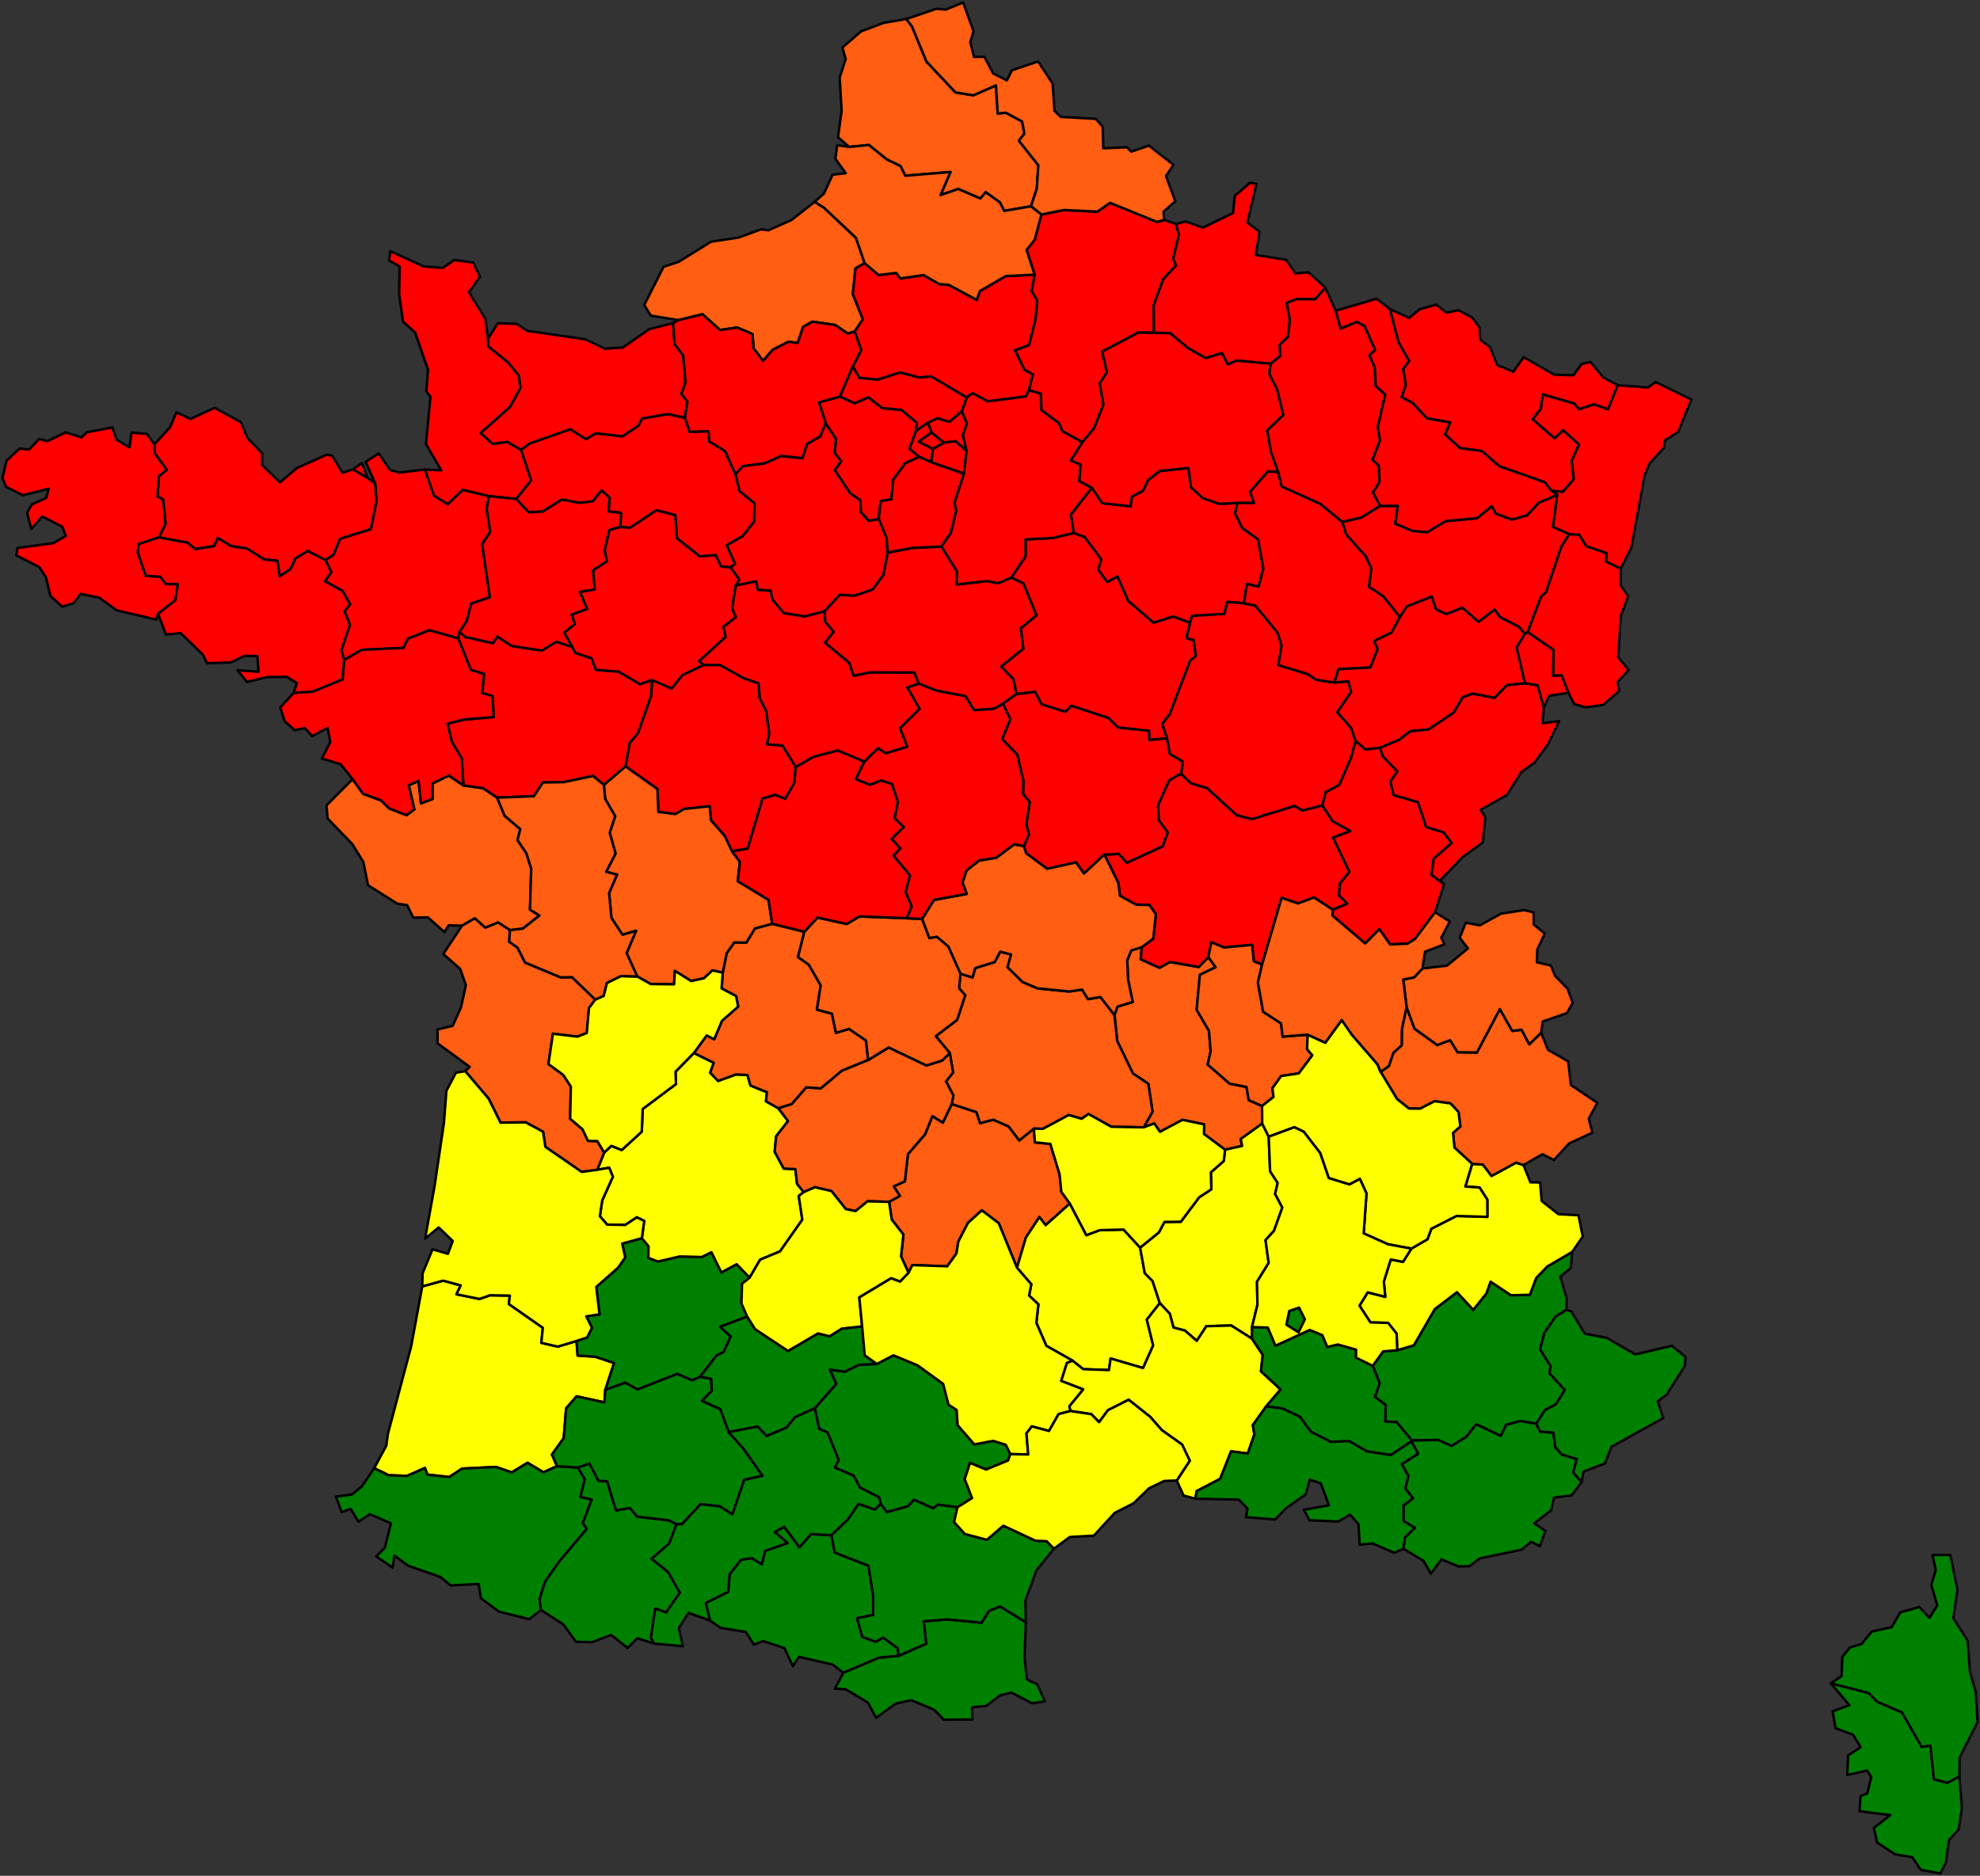 <?xml version="1.0" encoding="UTF-8"?><svg baseProfile="tiny" height="758" stroke-linecap="round" stroke-linejoin="round" version="1.2" viewBox="0 0 800 758" width="800" xmlns="http://www.w3.org/2000/svg"><rect x="0" y="0" width="800" height="758" fill="#333333" stroke="none"/><g id="carte_vigilance">
		<path d="M 534.247 325.483 535.642 320.037 541.074 317.185 545.857 306.185 547.689 299.368 551.672 302.824 557.513 302.149 558.792 305.681 564.587 311.662 561.776 315.876 563.079 321.29 572.91 324.145 576.234 334.171 583.321 336.378 586.537 340.693 579.294 346.975 578.383 353.498 583.424 357.269 579.811 368.626 571.724 379.443 568.7 381.332 561.687 381.637 557.332 375.473 551.587 381.253 538.38 369.995 538.482 367.611 544.277 365.124 540.923 361.769 541.4 356.946 545.178 352.326 538.558 338.466 545.518 335.814 538.393 331.871 534.247 325.483 Z" data-anchor-x="560.3924" data-anchor-y="340.50260000000003" data-fill-id="39" data-name="Jura" id="39" fill="#ff0000" stroke="black" stroke-width="1"/>
		<path d="M 329.139 81.572 332.88 83.878 345.839 96.094 349.36 106.36 345.629 108.46 344.592 118.877 348.638 128.996 345.321 134.008 342.484 134.784 337.435 131.327 328.279 129.995 324.485 132.097 322.33 138.576 318.564 138.11 312.2 141.357 308.302 145.838 304.465 140.718 304.039 135.03 297.838 132.331 290.954 133.374 283.811 126.985 274.179 129.363 262.963 127.545 260.3 123.225 268.097 107.806 274.158 105.818 287.281 97.686 298.515 95.967 307.469 92.676 310.477 93.052 319.857 88.848 329.139 81.572 Z" data-anchor-x="304.83025" data-anchor-y="113.7048" data-fill-id="76" data-name="Seine-Maritime" id="76" fill="#ff5e13" stroke="black" stroke-width="1"/>
		<path d="M 408.57 233.399 414.34 224.891 414.371 217.973 425.384 217.386 433.841 215.361 438.23 216.971 444.998 226.047 443.735 230.217 447.383 235.167 451.529 232.926 455.821 242.79 466.086 251.612 474.018 249.075 480.825 251.675 479.418 257.839 482.344 258.674 483.165 265.066 480.896 266.945 472.665 288.545 469.608 292.531 471.527 298.327 464.397 299.041 464.21 295.315 451.791 294.02 447.774 290.121 432.885 285.231 430.491 287.66 420.801 284.606 418.233 279.588 410.674 280.494 409.462 274.457 404.485 269.333 413.432 262.128 412.428 253.851 418.771 248.652 413.489 235.79 408.57 233.399 Z" data-anchor-x="443.82535" data-anchor-y="257.201" data-fill-id="89" data-name="Yonne" id="89" fill="#ff0000" stroke="black" stroke-width="1"/>
		<path d="M 461.359 382.732 460.897 387.607 468.5 391.087 472.669 388.721 484.341 390.754 488.238 386.775 491.15 390.854 484.792 393.908 483.493 408.021 488.485 416.594 489.158 424.828 487.946 430.155 496.82 437.895 503.617 439.217 504.546 444.565 509.922 446.928 509.989 454.02 501.318 460.277 501.849 463.064 494.97 464.596 486.448 458.231 486.518 454.334 477.744 452.53 468.678 457.357 466.38 453.989 462.072 455.548 465.669 449.263 463.967 437.965 457.709 433.757 451.374 420.586 450.307 410.2 451.508 406.754 457.656 404.901 455.774 395.764 455.441 387.986 457.085 384.056 461.359 382.732 Z" data-anchor-x="480.14795000000004" data-anchor-y="423.66409999999996" data-fill-id="42" data-name="Loire" id="42" fill="#ff5e13" stroke="black" stroke-width="1"/>
		<path d="M 633.943 215.851 638.013 216.028 641.011 220.735 649.122 223.486 648.966 226.938 654.841 229.776 654.772 236.522 657.841 240.946 654.863 248.963 653.803 265.656 658.031 270.723 653.63 275.586 654.145 279.317 647.701 284.854 640.718 285.83 636.069 284.542 633.693 279.967 630.957 272.968 627.496 273.085 627.694 262.681 617.202 255.404 622.629 241.064 624.622 239.296 630.764 220.994 633.943 215.851 Z" data-anchor-x="637.61635" data-anchor-y="250.84064999999998" data-fill-id="68" data-name="Haut-Rhin" id="68" fill="#ff0000" stroke="black" stroke-width="1"/>
		<path d="M 297.13 191.622 300.254 188.289 308.815 187.252 315.606 184.239 324.215 185.123 326.071 179.393 331.382 176.35 333.603 170.976 337.817 177.456 337.255 182.959 339.888 186.4 337.319 190.006 343.615 199.401 347.581 202.035 347.896 206.999 351.041 210.448 355.063 209.675 358.217 217.425 358.675 223.281 356.985 232.246 352.674 238.197 345.238 240.764 339.341 240.362 333.156 247.029 325.102 249.127 316.675 247.761 312.111 242.338 311.307 238.652 306.187 238.386 305.504 234.917 297.278 236.631 298.633 234.166 295.187 229.289 296.946 227.799 293.579 220.296 300.07 216.588 304.664 210.73 304.846 203.438 298.769 198.479 297.13 191.622 Z" data-anchor-x="326.12705" data-anchor-y="210.0513" data-fill-id="28" data-name="Eure-et-Loir" id="28" fill="#ff0000" stroke="black" stroke-width="1"/>
		<path d="M 433.841 215.361 432.675 207.912 441.149 197.069 445.341 203.331 456.805 204.605 457.304 200.732 461.873 198.221 463.802 194.056 468.564 190.337 480.15 189.112 481.226 196.885 485.968 201.28 492.599 203.585 499.91 203.245 499.041 207.469 501.904 213.319 508.327 217.994 510.434 229.742 508.554 237.066 503.823 235.959 502.591 243.774 495.875 243.235 494.689 248.112 481.642 248.863 480.825 251.675 474.018 249.075 466.086 251.612 455.821 242.79 451.529 232.926 447.383 235.167 443.735 230.217 444.998 226.047 438.23 216.971 433.841 215.361 Z" data-anchor-x="471.5546" data-anchor-y="220.39335" data-fill-id="10" data-name="Aube" id="10" fill="#ff0000" stroke="black" stroke-width="1"/>
		<path d="M 513.315 146.98 517.209 143.891 517.032 139.265 520.326 136.146 521.135 129.202 519.807 122.365 523.895 120.823 531.357 120.888 535.441 116.204 539.668 125.567 541.698 132.75 548.279 130.022 551.352 131.722 555.597 141.386 553.346 143.616 555.5 148.529 555.824 155.946 559.686 159.428 556.666 172.706 557.622 177.79 554.601 185.773 557.093 188.184 557.374 194.73 554.768 199.092 557.678 204.426 549.958 209.202 542.317 210.944 533.44 203.652 517.817 196.616 516.373 190.764 513.453 182.483 511.971 173.877 518.461 167.701 515.992 157.379 512.838 151.11 513.315 146.98 Z" data-anchor-x="535.8285" data-anchor-y="163.574" data-fill-id="55" data-name="Meuse" id="55" fill="#ff0000" stroke="black" stroke-width="1"/>
		<path d="M 210.498 181.787 214.005 179.173 230.421 173.423 236.705 177.456 240.778 175.066 251.514 176.323 257.976 171.963 259.381 169.11 269.717 167.311 276.739 168.759 278.65 174.482 286.214 174.25 286.635 178.409 292.962 182.287 297.13 191.622 298.769 198.479 304.846 203.438 304.664 210.73 300.07 216.588 293.579 220.296 296.946 227.799 295.187 229.289 291.258 228.897 289.22 224.33 282.75 224.861 273.542 217.582 272.837 208.172 265.23 206.199 254.621 213.244 250.571 212.937 250.912 207.255 245.842 206.683 246.309 201.211 243.065 198.183 239.551 202.549 234.197 203.221 227.01 201.881 219.33 206.701 213.607 207.051 208.525 201.616 214.564 194.099 210.498 181.787 Z" data-anchor-x="256.68565" data-anchor-y="198.2999" data-fill-id="61" data-name="Orne" id="61" fill="#ff0000" stroke="black" stroke-width="1"/>
		<path d="M 654.841 229.776 648.966 226.938 649.122 223.486 641.011 220.735 638.013 216.028 633.943 215.851 627.446 212.954 629.131 199.954 626.745 198.254 631.41 198.733 635.796 193.64 635.003 186.225 637.928 179.669 631.551 173.881 628.125 177.16 619.232 169.398 622.536 165.151 623.324 159.347 636.089 163.044 637.977 165.333 643.981 163.362 649.711 165.352 653.568 155.656 665.769 156.579 668.966 154.411 683.37 161.448 678.072 174.539 672.691 177.928 672.314 180.918 666.433 187.382 664.44 192.254 659.143 221.312 654.841 229.776 Z" data-anchor-x="651.30105" data-anchor-y="192.09305" data-fill-id="67" data-name="Bas-Rhin" id="67" fill="#ff0000" stroke="black" stroke-width="1"/>
		<path d="M 170.605 519.827 179.034 517.497 186.139 519.424 184.439 523.003 193.745 524.898 197.984 523.403 205.997 523.548 205.608 526.96 219.333 536.558 218.71 542.634 225.371 544.153 232.946 541.88 233.386 547.769 240.533 548.249 248.103 550.768 244.57 561.644 244.22 566.707 232.962 564.26 228.733 569.103 227.769 581.146 223.016 587.776 225.057 592.474 219.553 594.958 213.149 591.106 206.768 594.988 200.352 592.788 186.668 593.466 181.542 596.865 172.669 595.884 171.666 593.199 164.496 596.399 156.996 596.142 151.195 593.286 156.078 584.197 156.73 579.402 166.138 544.021 170.605 519.827 Z" data-anchor-x="199.64884999999998" data-anchor-y="557.1807" data-fill-id="40" data-name="Landes" id="40" fill="#ffff00" stroke="black" stroke-width="1"/>
		<path d="M 302.896 516.294 299.819 518.751 299.556 526.689 301.891 532.025 290.952 536.148 295.237 540.066 292.444 546.235 289.443 547.853 282.862 556.374 279.616 557.785 273.627 555.197 257.575 561.469 252.592 558.751 244.57 561.644 248.103 550.768 240.533 548.249 233.386 547.769 232.946 541.88 237.206 540.46 239.191 536.546 236.863 531.936 242.233 531.114 240.916 520.051 249.755 512.254 252.599 508.121 251.406 502.527 259.335 500.344 262.027 503.619 261.962 508.28 265.821 509.778 274.605 507.722 283.529 507.952 287.44 506.022 291.469 514.186 297.627 510.855 302.896 516.294 Z" data-anchor-x="267.92075" data-anchor-y="530.99385" data-fill-id="47" data-name="Lot-et-Garonne" id="47" fill="#008000" stroke="black" stroke-width="1"/>
		<path d="M 271.992 130.521 272.533 139.066 276.048 143.681 276.971 154.621 275.322 159.088 277.737 162.292 276.739 168.759 269.717 167.311 259.381 169.11 257.976 171.963 251.514 176.323 240.778 175.066 236.705 177.456 230.421 173.423 214.005 179.173 210.498 181.787 204.875 178.585 199.101 179.435 194.12 175.004 206.029 164.434 210.248 156.73 209.599 151.834 205.334 146.54 197.227 139.98 197.142 136.903 201.1 130.614 208.692 130.851 213.062 133.696 236.446 137.098 244.338 140.91 251.668 140.417 262.267 133.033 271.992 130.521 Z" data-anchor-x="235.9282" data-anchor-y="156.15385" data-fill-id="14" data-name="Calvados" id="14" fill="#ff0000" stroke="black" stroke-width="1"/>
		<path d="M 388.622 166.169 390.686 171.155 389.055 175.728 390.539 182.279 386.042 178.289 381.37 178.89 376.355 174.786 374.878 170.765 378.8 168.968 383.544 170.455 388.622 166.169 Z" data-anchor-x="382.78215" data-anchor-y="174.22424999999998" data-fill-id="93" data-name="Seine-Saint-Denis" id="93" fill="#ff0000" stroke="black" stroke-width="1"/>
		<path d="M 366.221 7.663 368.497 10.73 374.3 24.828 386.015 37.32 393.249 38.512 402.402 34.503 403.115 45.876 406.395 45.535 412.984 49.103 413.897 54.022 411.677 56.85 419.529 66.779 418.894 76.277 416.551 83.367 405.759 85.219 403.93 81.739 398.238 77.659 396.126 80.221 387.176 76.368 380.018 78.829 384.014 69.521 365.75 71.008 363.859 67.129 358.251 64.407 351.056 58.586 343.093 59.372 338.588 55.425 340.056 44.656 339.254 31.393 341.689 23.82 340.347 19.201 347.906 12.67 357.052 9.231 366.221 7.663 Z" data-anchor-x="379.05854999999997" data-anchor-y="46.441199999999995" data-fill-id="62" data-name="Pas-de-Calais" id="62" fill="#ff5e13" stroke="black" stroke-width="1"/>
		<path d="M 384.527 446.131 394.546 449.408 395.991 453.862 401.293 452.454 407.503 455.163 411.819 460.827 417.727 456.055 418.16 461.602 424.384 462.258 428.12 474.543 428.815 481.618 432.261 486.343 422.476 495.088 419.957 491.809 414.515 500.055 410.896 512.285 403.52 494.278 396.681 489.091 391.113 494.139 387.223 501.676 386.429 506.536 382.733 511.707 368.613 511.218 367.084 514.352 364.058 507.654 364.996 498.88 360.304 492.835 359.219 485.664 363.571 483.258 361.109 479.391 365.592 477.382 366.835 466.394 373.743 458.385 376.747 451.002 380.951 453.647 384.527 446.131 Z" data-anchor-x="395.74014999999997" data-anchor-y="480.24125" data-fill-id="15" data-name="Cantal" id="15" fill="#ff5e13" stroke="black" stroke-width="1"/>
		<path d="M 408.57 233.399 413.489 235.79 418.771 248.652 412.428 253.851 413.432 262.128 404.485 269.333 409.462 274.457 410.674 280.494 405.193 284.384 401.582 286.438 393.525 286.977 390.098 281.338 378.298 279.076 371.125 276.246 369.426 271.805 351.436 271.761 344.896 273.118 343.082 267.834 333.293 259.726 336.762 255.299 333.37 251.236 333.156 247.029 339.341 240.362 345.238 240.764 352.674 238.197 356.985 232.246 358.675 223.281 368.581 221.415 380.353 220.815 386.641 230.833 386.534 236.168 398.964 234.773 403.244 235.722 408.57 233.399 Z" data-anchor-x="375.96349999999995" data-anchor-y="253.89614999999998" data-fill-id="45" data-name="Loiret" id="45" fill="#ff0000" stroke="black" stroke-width="1"/>
		<path d="M 388.044 393.47 392.929 394.987 394.03 391.196 401.901 388.751 404.131 384.571 408.519 385.692 407.106 390.844 413.185 396.815 419.18 399.38 431.954 400.651 437.232 399.894 439.573 403.734 444.643 402.906 450.307 410.2 451.374 420.586 457.709 433.757 463.967 437.965 465.669 449.263 462.072 455.548 449.017 455.317 439.773 450.156 437.046 452.094 431.796 450.586 421.376 456.16 417.727 456.055 411.819 460.827 407.503 455.163 401.293 452.454 395.991 453.862 394.546 449.408 384.527 446.131 385.229 442.687 382.227 436.995 385.081 433.393 383.754 425.56 378.105 418.703 386.701 412.138 389.996 402.174 387.517 399.361 388.044 393.47 Z" data-anchor-x="421.88715" data-anchor-y="422.69910000000004" data-fill-id="63" data-name="Puy-de-Dôme" id="63" fill="#ff5e13" stroke="black" stroke-width="1"/>
		<path d="M 148.495 193.146 142.558 189.674 146.261 187.083 148.495 193.146 Z M 151.565 195.364 147.739 186.623 153.021 183.208 157.515 189.861 161.358 190.957 171.694 189.74 175.368 200.285 180.895 203.727 186.991 197.905 197.51 200.482 196.647 205.813 198.09 214.887 194.815 219.876 197.927 241.368 190.45 243.889 188.55 250.963 185.692 255.368 185.127 257.965 173.478 254.694 164.806 258.105 163.025 261.826 146.123 262.592 139.005 266.753 137.944 262.662 141.345 252.576 139.238 247.027 141.449 244.138 138.271 238.708 131.308 234.9 133.855 231.148 131.462 226.358 134.756 224.098 137.386 217.703 149.857 213.792 152.099 202.316 151.565 195.364 Z" data-anchor-x="164.6989" data-anchor-y="224.98055" data-fill-id="35" data-name="Ille-et-Vilaine" id="35" fill="#ff0000" stroke="black" stroke-width="1"/>
		<path d="M 420.765 86.689 429.863 84.856 443.364 85.531 448.508 81.956 467.434 89.664 470.432 88.887 475.129 90.506 476.353 94.819 474.032 104.557 475.175 107.296 470.008 112.811 466.112 123.392 466.235 134.484 459.861 134.409 445.352 142.085 447.221 150.472 444.327 154.921 445.837 163.504 442.073 173.02 437.329 178.718 429.209 174.248 427.842 171.074 420.732 165.682 420.543 159.106 415.682 157.693 417.274 151.346 413.855 149.402 410.092 141.516 415.768 139.412 418.366 128.925 419.035 121.43 416.761 117.624 418.026 110.993 414.776 100.981 418.096 96.834 420.765 86.689 Z" data-anchor-x="443.22245" data-anchor-y="130.3371" data-fill-id="02" data-name="Aisne" id="02" fill="#ff0000" stroke="black" stroke-width="1"/>
		<path d="M 534.247 325.483 538.393 331.871 545.518 335.814 538.558 338.466 545.178 352.326 541.4 356.946 540.923 361.769 544.277 365.124 538.482 367.611 530.9 362.657 524.484 365.081 517.821 362.824 509.933 389.755 506.585 388.464 505.889 381.802 494.605 382.874 489.421 380.777 488.238 386.775 484.341 390.754 472.669 388.721 468.5 391.087 460.897 387.607 461.359 382.732 465.959 379.287 467.011 369.378 464.372 365.685 459.046 365.58 452.502 361.968 451.844 356.758 446.217 345.342 452.034 345.041 455.253 348.623 469.786 341.96 471.787 336.374 468.188 331.49 467.86 325.401 472.325 315.44 475.835 313.226 477.332 312.812 481.23 316.534 487.673 318.429 499.668 329.378 505.771 330.996 523.074 325.651 526.206 327.479 534.247 325.483 Z" data-anchor-x="495.86745" data-anchor-y="351.9493" data-fill-id="71" data-name="Saône-et-Loire" id="71" fill="#ff0000" stroke="black" stroke-width="1"/>
		<path d="M 405.193 284.384 410.674 280.494 418.233 279.588 420.801 284.606 430.491 287.66 432.885 285.231 447.774 290.121 451.791 294.02 464.21 295.315 464.397 299.041 471.527 298.327 472.703 304.679 477.895 307.706 477.332 312.812 475.835 313.226 472.325 315.44 467.86 325.401 468.188 331.49 471.787 336.374 469.786 341.96 455.253 348.623 452.034 345.041 446.217 345.342 437.974 352.985 434.743 348.504 423.08 351.07 414.595 344.783 413.678 341.887 415.706 337.248 414.665 333.072 416.038 324.114 413.353 320.872 413.462 315.454 411.02 304.962 404.904 298.687 408.209 290.609 405.193 284.384 Z" data-anchor-x="441.39935" data-anchor-y="316.2863" data-fill-id="58" data-name="Nièvre" id="58" fill="#ff0000" stroke="black" stroke-width="1"/>
		<path d="M 335.916 620.369 337.261 627.366 350.878 632.682 352.81 644.944 352.803 652.564 346.313 653.933 348.422 661.471 353.882 663.443 356.782 661.711 362.729 666.069 363.086 669.114 355.046 669.921 340.724 675.987 336.525 672.67 322.81 669.505 320.346 673.313 316.935 665.966 308.332 663.139 304.603 664.552 301.348 659.474 291.154 657.812 286.835 654.834 285.155 647.751 294.203 643.224 294.791 636.148 299.417 630.291 303.692 629.617 307.815 632.078 309.133 626.721 318.156 623.515 313.033 619.061 316.878 616.95 323.028 625.264 327.678 619.916 335.916 620.369 Z" data-anchor-x="324.1205" data-anchor-y="646.4684" data-fill-id="09" data-name="Ariège" id="09" fill="#008000" stroke="black" stroke-width="1"/>
		<path d="M 187.23 317.395 195.25 318.505 200.887 322.326 203.844 329.601 210.216 335.038 209.087 339.46 212.662 344.768 214.625 351.002 214.138 367.571 217.957 369.955 211.242 375.262 206.043 375.867 201.246 372.776 196.069 374.888 191.821 371.106 186.66 374.065 181.265 373.914 179.599 376.663 172.892 370.702 166.956 370.804 164.511 365.746 160.559 365.194 148.691 357.704 146.814 348.34 142.364 341.116 132.345 330.707 131.936 325.436 142.476 314.855 146.696 320.756 153.939 323.421 157.336 326.736 164.291 329.402 167.41 327.07 165.135 317.339 169.11 315.568 170.103 324.632 174.724 322.857 174.773 316.597 181.339 313.372 187.23 317.395 Z" data-anchor-x="174.94639999999998" data-anchor-y="345.01734999999996" data-fill-id="85" data-name="Vendée" id="85" fill="#ff5e13" stroke="black" stroke-width="1"/>
		<path d="M 370.121 174.075 367.489 181.33 371.376 184.607 365.738 187.228 360.862 193.923 360.172 201.81 355.811 202.47 355.063 209.675 351.041 210.448 347.896 206.999 347.581 202.035 343.615 199.401 337.319 190.006 339.888 186.4 337.255 182.959 337.817 177.456 333.603 170.976 330.888 162.566 339.404 160.234 345.314 162.952 350.857 160.534 356.502 164.93 364.166 165.608 370.43 170.81 370.121 174.075 Z" data-anchor-x="351.13175" data-anchor-y="185.34105" data-fill-id="78" data-name="Yvelines" id="78" fill="#ff0000" stroke="black" stroke-width="1"/>
		<path d="M 225.057 592.474 233.429 593.019 236.273 597.645 234.55 604.908 239.095 605.937 235.492 615.458 237.108 617.811 226.055 630.867 220.177 639.282 218.018 646.205 218.536 650.593 213.854 654.297 201.612 651.267 194.287 645.801 193.404 640.096 182.09 640.654 177.939 637.242 164.869 632.673 159.353 628.571 158.63 633.472 152.024 628.931 155.505 625.435 157.954 615.573 149.434 611.863 144.852 614.921 141.695 609.734 138.035 611.032 135.726 604.758 142.147 603.93 146.21 600.656 151.195 593.286 156.996 596.142 164.496 596.399 171.666 593.199 172.669 595.884 181.542 596.865 186.668 593.466 200.352 592.788 206.768 594.988 213.149 591.106 219.553 594.958 225.057 592.474 Z" data-anchor-x="187.41039999999998" data-anchor-y="622.7012" data-fill-id="64" data-name="Pyrénées-Atlantiques" id="64" fill="#008000" stroke="black" stroke-width="1"/>
		<path d="M 241.327 472.706 244.103 465.75 246.981 463.042 251.205 464.707 259.292 457.309 259.666 448.134 273.137 438.038 272.927 433.065 280.35 425.506 288.401 429.455 286.959 433.476 290.135 436.797 297.378 434.161 302.006 434.401 303.228 438.645 309.87 441.345 309.49 445.019 314.502 447.843 318.399 453.011 313.601 459.147 313.008 465.404 316.642 472.205 321.345 472.425 322.047 478.364 324.716 481.728 322.729 483.289 324.162 492.862 315.173 505.673 307.12 509.02 302.896 516.294 297.627 510.855 291.469 514.186 287.44 506.022 283.529 507.952 274.605 507.722 265.821 509.778 261.962 508.28 262.027 503.619 259.335 500.344 260.277 493.362 257.277 491.923 252.627 495.002 245.31 494.861 242.375 491.474 243.312 485.099 247.613 475.521 246.141 471.876 241.327 472.706 Z" data-anchor-x="283.0217" data-anchor-y="470.9004" data-fill-id="24" data-name="Dordogne" id="24" fill="#ffff00" stroke="black" stroke-width="1"/>
		<path d="M 488.238 386.775 489.421 380.777 494.605 382.874 505.889 381.802 506.585 388.464 509.933 389.755 508.248 397.015 510.345 408.803 517.586 413.561 518.236 418.884 528.366 418.103 528.121 423.993 530.231 426.439 524.75 433.766 517.648 434.811 514.114 439.728 514.559 443.255 509.922 446.928 504.546 444.565 503.617 439.217 496.82 437.895 487.946 430.155 489.158 424.828 488.485 416.594 483.493 408.021 484.792 393.908 491.15 390.854 488.238 386.775 Z" data-anchor-x="506.86215" data-anchor-y="413.85235" data-fill-id="69" data-name="Rhône" id="69" fill="#ff5e13" stroke="black" stroke-width="1"/>
		<path d="M 374.878 170.765 376.355 174.786 371.314 178.464 376.927 181.412 376.295 186.822 371.376 184.607 367.489 181.33 370.121 174.075 374.878 170.765 Z" data-anchor-x="372.20799999999997" data-anchor-y="178.7932" data-fill-id="92" data-name="Hauts-de-Seine" id="92" fill="#ff0000" stroke="black" stroke-width="1"/>
		<path d="M 263.456 274.8 271.341 278.187 275.708 272.759 284.293 268.684 290.926 268.72 300.464 274.032 306.484 276.119 306.976 282.181 309.528 287.191 310.839 296.396 309.916 300.742 316.151 301.25 321.517 309.902 320.897 316.407 317.268 322.861 313.275 321.206 308.082 322.702 302.11 342.916 295.776 344.021 292.785 337.754 287.305 331.561 286.707 325.802 276.391 326.891 272.896 328.967 266.004 328.065 265.621 318.847 252.714 309.69 254.383 300.295 257.75 296.204 263.024 281.279 263.456 274.8 Z" data-anchor-x="287.1152" data-anchor-y="306.35235" data-fill-id="37" data-name="Indre-et-Loire" id="37" fill="#ff0000" stroke="black" stroke-width="1"/>
		<path d="M 432.261 486.343 438.929 499.118 444.343 497.098 453.951 496.852 460.656 504.15 462.526 514.467 465.676 517.646 468.609 526.592 463.374 533.249 465.932 543.695 461.834 552.819 448.727 548.959 448.074 553.635 437.658 553.275 433.274 549.785 422.759 543.846 418.722 534.528 419.542 527.072 415.788 523.537 416.685 518.962 410.896 512.285 414.515 500.055 419.957 491.809 422.476 495.088 432.261 486.343 Z" data-anchor-x="439.75260000000003" data-anchor-y="519.9888" data-fill-id="48" data-name="Lozère" id="48" fill="#ffff00" stroke="black" stroke-width="1"/>
		<path d="M 542.317 210.944 549.958 209.202 557.678 204.426 564.765 204.41 563.787 211.599 570.644 214.541 576.645 215.034 584.064 210.579 596.706 209.415 602.745 204.548 604.419 207.547 610.83 209.958 616.948 208.245 621.739 203.125 629.131 199.954 627.446 212.954 633.943 215.851 630.764 220.994 624.622 239.296 622.629 241.064 617.202 255.404 616.051 256.223 613.72 253.319 606.121 249.41 603.865 246.357 597.376 251.36 590.901 245.617 584.419 248.15 580.224 246.267 578.452 241.146 568.387 245.077 565.63 249.407 558.92 241.031 553.101 237.144 554.026 229.733 551.805 224.804 543.942 216.059 542.317 210.944 Z" data-anchor-x="588.1303499999999" data-anchor-y="228.08875" data-fill-id="88" data-name="Vosges" id="88" fill="#ff0000" stroke="black" stroke-width="1"/>
		<path d="M 564.532 545.622 571.255 543.628 579.707 529.007 588.679 522.169 595.268 529.309 600.569 522.663 602.245 517.911 610.497 523.414 618.114 523.218 620.696 516.41 625.223 511.73 635.22 505.899 634.664 512.413 630.443 515.882 632.977 524.657 632.919 529.307 628.551 532.002 624.051 538.574 622.256 545.231 626.483 551.974 626.114 555.019 632.244 561.651 628.722 567.431 624.265 569.832 620.742 575.318 614.285 574.226 608.524 575.785 606.411 580.276 596.489 575.558 592.504 580.583 586.517 584.307 580.999 581.868 570.458 582.078 564.291 574.692 559.704 574.439 559.866 567.73 555.525 564.486 557.414 558.991 554.634 551.931 558.863 546.083 564.532 545.622 Z" data-anchor-x="594.9271" data-anchor-y="545.10285" data-fill-id="04" data-name="Alpes-de-Haute-Provence" id="04" fill="#008000" stroke="black" stroke-width="1"/>
		<path d="M 475.129 90.506 479.017 89.499 486.045 91.956 498.2 86.086 498.922 79.114 505.075 73.826 507.663 74.266 504.006 89.922 508.888 93.715 507.37 103.034 519.639 104.975 523.413 110.468 528.774 110.066 535.441 116.204 531.357 120.888 523.895 120.823 519.807 122.365 521.135 129.202 520.326 136.146 517.032 139.265 517.209 143.891 513.315 146.98 499.531 145.72 496.088 147.315 493.72 142.707 487.096 144.724 479.802 140.534 472.803 134.642 466.235 134.484 466.112 123.392 470.008 112.811 475.175 107.296 474.032 104.557 476.353 94.819 475.129 90.506 Z" data-anchor-x="500.7768" data-anchor-y="110.5709" data-fill-id="08" data-name="Ardennes" id="08" fill="#ff0000" stroke="black" stroke-width="1"/>
		<path d="M 354.291 551.17 360.969 547.681 370.64 551.67 381.056 559.209 383.231 567.649 386.523 569.773 386.909 575.885 393.66 583.684 401.27 582.24 406.365 583.827 408.217 587.608 407.315 590.159 398.413 593.824 391.913 591.176 389.773 597.697 392.755 605.376 386.833 609.099 378.9 608.017 377.059 609.525 369.298 606.052 366.929 608.664 358.331 611.055 355.818 607.711 355.214 605.066 347.462 601.121 344.931 596.321 337.296 593.077 338.87 589.959 334.367 578.934 330.991 577.373 329.164 569.107 337.843 559.261 335.321 553.476 341.355 554.28 347.031 551.505 354.291 551.17 Z" data-anchor-x="368.6907" data-anchor-y="579.3679999999999" data-fill-id="81" data-name="Tarn" id="81" fill="#008000" stroke="black" stroke-width="1"/>
		<path d="M 376.927 181.412 371.314 178.464 376.355 174.786 381.37 178.89 376.927 181.412 Z" data-anchor-x="376.342" data-anchor-y="178.09865000000002" data-fill-id="75" data-name="Paris" id="75" fill="#ff0000" stroke="black" stroke-width="1"/>
		<path d="M 301.891 532.025 305.08 537.093 318.366 545.918 330.514 538.812 335.162 539.991 340.139 536.869 348.33 535.972 349.357 547.658 354.291 551.17 347.031 551.505 341.355 554.28 335.321 553.476 337.843 559.261 329.164 569.107 321.201 572.703 317.78 576.897 309.743 580.306 306.099 576.46 294.395 578.723 291.016 569.462 283.593 566.086 287.604 561.952 287.28 557.192 282.862 556.374 289.443 547.853 292.444 546.235 295.237 540.066 290.952 536.148 301.891 532.025 Z" data-anchor-x="318.57665" data-anchor-y="556.16575" data-fill-id="82" data-name="Tarn-et-Garonne" id="82" fill="#008000" stroke="black" stroke-width="1"/>
		<path d="M 186.66 374.065 191.821 371.106 196.069 374.888 201.246 372.776 206.043 375.867 205.736 380.538 209.108 382.942 212.154 388.961 226.529 394.944 231.125 394.877 240.514 403.914 237.967 407.381 237.095 417.421 233.322 418.904 223.401 417.727 221.584 429.972 227.59 434.383 230.644 439.084 230.359 452.06 235.394 456.381 237.58 461.026 241.363 461.11 244.103 465.75 241.327 472.706 235.012 473.559 220.356 463.445 219.411 457.332 212.391 453.539 202.217 453.64 197.485 444.042 187.992 432.872 189.76 431.098 176.782 421.617 176.762 416.001 182.91 414.526 186.254 407.073 188.243 398.104 185.948 391.543 179.103 385.505 186.66 374.065 Z" data-anchor-x="210.43295" data-anchor-y="422.3325" data-fill-id="17" data-name="Charente-Maritime" id="17" fill="#ff5e13" stroke="black" stroke-width="1"/>
		<path d="M 570.249 582.465 570.458 582.078 580.999 581.868 586.517 584.307 592.504 580.583 596.489 575.558 606.411 580.276 608.524 575.785 614.285 574.226 620.742 575.318 622.298 578.501 627.654 578.898 628.366 584.703 630.956 587.704 637.072 589.608 635.638 594.949 639.011 598.944 635.011 604.285 627.867 605.188 626.731 610.295 619.917 615.551 624.366 618.635 622.201 624.82 618.643 623.034 614.797 626.203 597.933 629.723 593.683 632.914 589.303 632.989 582.435 630.117 578.139 635.904 575.188 630.744 567.025 625.836 567.611 621.314 571.641 617.39 567.144 614.638 567.059 608.405 570.895 605.468 567.791 601.485 569.045 596.431 566.392 591.631 572.977 587.438 570.249 582.465 Z" data-anchor-x="602.7017" data-anchor-y="605.0650499999999" data-fill-id="83" data-name="Var" id="83" fill="#008000" stroke="black" stroke-width="1"/>
		<path d="M 292.014 393.037 293.615 385.14 296.661 380.83 301.561 380.887 305.006 375.183 311.996 373.302 324.993 376.518 322.431 386.74 326.763 389.79 331.599 398.157 330.083 407.962 336.154 409.634 337.748 417.368 343.041 415.77 349.899 420.465 350.792 428.346 340.171 432.676 331.607 439.854 325.768 439.426 319.924 446.145 314.502 447.843 309.49 445.019 309.87 441.345 303.228 438.645 302.006 434.401 297.378 434.161 290.135 436.797 286.959 433.476 288.401 429.455 280.35 425.506 285.54 418.421 288.559 419.968 291.698 412.514 298.246 406.759 297.391 402.501 291.546 399.422 292.014 393.037 Z" data-anchor-x="315.5707" data-anchor-y="410.57245" data-fill-id="87" data-name="Haute-Vienne" id="87" fill="#ff5e13" stroke="black" stroke-width="1"/>
		<path d="M 350.792 428.346 359.061 423.266 374.279 430.537 380.603 428.603 383.754 425.56 385.081 433.393 382.227 436.995 385.229 442.687 384.527 446.131 380.951 453.647 376.747 451.002 373.743 458.385 366.835 466.394 365.592 477.382 361.109 479.391 363.571 483.258 359.219 485.664 350.522 485.431 345.687 489.396 341.726 488.578 335.935 481.3 329.245 479.758 324.716 481.728 322.047 478.364 321.345 472.425 316.642 472.205 313.008 465.404 313.601 459.147 318.399 453.011 314.502 447.843 319.924 446.145 325.768 439.426 331.607 439.854 340.171 432.676 350.792 428.346 Z" data-anchor-x="349.11850000000004" data-anchor-y="456.33095000000003" data-fill-id="19" data-name="Corrèze" id="19" fill="#ff5e13" stroke="black" stroke-width="1"/>
		<path d="M 349.36 106.36 354.981 111.136 362.144 110.281 363.777 112.528 373.154 111.15 379.502 114.802 383.341 115.1 394.638 121.188 395.928 117.604 406.368 111.566 418.026 110.993 416.761 117.624 419.035 121.43 418.366 128.925 415.768 139.412 410.092 141.516 413.855 149.402 417.274 151.346 415.682 157.693 414.54 160.209 399.093 162.197 392.935 158.903 390.574 160.644 376.202 152.136 371.339 152.587 363.678 150.54 354.409 153.456 347.142 152.673 344.589 148.041 347.962 141.47 345.321 134.008 348.638 128.996 344.592 118.877 345.629 108.46 349.36 106.36 Z" data-anchor-x="381.81219999999996" data-anchor-y="134.27835" data-fill-id="60" data-name="Oise" id="60" fill="#ff0000" stroke="black" stroke-width="1"/>
		<path d="M 594.802 470.295 599.156 470.604 602.636 475.183 612.517 469.825 615.566 470.775 618.329 477.767 622.239 477.822 622.916 485.316 629.662 490.64 637.764 491.089 639.494 499.717 635.22 505.899 625.223 511.73 620.696 516.41 618.114 523.218 610.497 523.414 602.245 517.911 600.569 522.663 595.268 529.309 588.679 522.169 579.707 529.007 571.255 543.628 564.532 545.622 564.293 538.936 560.853 534.577 553.718 534.393 549.287 527.602 552.614 522.231 559.701 524.051 559.124 517.892 561.914 508.932 566.879 509.906 570.246 504.554 576.754 500.777 578.319 496.521 588.47 491.36 600.956 491.721 600.935 484.757 597.775 479.856 592.05 479.48 594.802 470.295 Z" data-anchor-x="594.3905500000001" data-anchor-y="507.72335" data-fill-id="05" data-name="Hautes-Alpes" id="05" fill="#ffff00" stroke="black" stroke-width="1"/>
		<path d="M 494.97 464.596 501.849 463.064 501.318 460.277 509.989 454.02 512.617 459.331 513.167 473.292 516.236 478.006 515.206 482.452 518.107 487.969 514.731 497.409 511.33 501.121 512.591 510.343 507.882 517.954 508.058 527.275 505.847 536.262 505.88 540.977 497.459 535.633 487.399 535.921 483.546 541.836 478.757 537.684 474.127 536.446 472.645 530.869 468.609 526.592 465.676 517.646 462.526 514.467 460.656 504.15 468.221 498.03 470.494 493.78 477.109 493.695 484.496 483.822 489.418 480.58 489.242 473.723 494.461 469.136 494.97 464.596 Z" data-anchor-x="489.3818" data-anchor-y="497.9282" data-fill-id="07" data-name="Ardèche" id="07" fill="#ffff00" stroke="black" stroke-width="1"/>
		<path d="M 271.992 130.521 274.179 129.363 283.811 126.985 290.954 133.374 297.838 132.331 304.039 135.03 304.465 140.718 308.302 145.838 312.2 141.357 318.564 138.11 322.33 138.576 324.485 132.097 328.279 129.995 337.435 131.327 342.484 134.784 345.321 134.008 347.962 141.47 344.589 148.041 339.404 160.234 330.888 162.566 333.603 170.976 331.382 176.35 326.071 179.393 324.215 185.123 315.606 184.239 308.815 187.252 300.254 188.289 297.13 191.622 292.962 182.287 286.635 178.409 286.214 174.25 278.65 174.482 276.739 168.759 277.737 162.292 275.322 159.088 276.971 154.621 276.048 143.681 272.533 139.066 271.992 130.521 Z" data-anchor-x="309.9769" data-anchor-y="159.3034" data-fill-id="27" data-name="Eure" id="27" fill="#ff0000" stroke="black" stroke-width="1"/>
		<path d="M 142.558 189.674 148.495 193.146 151.565 195.364 152.099 202.316 149.857 213.792 137.386 217.703 134.756 224.098 131.462 226.358 124.347 222.667 119.479 225.565 117.384 229.945 113.012 232.916 112.075 226.644 106.744 226.042 99.657 221.631 93.425 220.691 88.018 217.454 86.56 220.693 78.828 221.89 75.781 219.295 64.197 217.162 66.862 211.654 65.915 201.914 63.647 200.607 64.206 192.424 67.339 189.839 62.524 183.172 62.333 179.571 68.658 172.732 71.266 166.625 76.955 169.284 86.679 164.802 97.334 170.605 100.001 177.021 105.923 183.193 105.891 187.936 113.097 194.892 120.025 189.088 131.992 183.739 134.222 184.131 138.353 191.022 142.558 189.674 Z" data-anchor-x="107.21594999999999" data-anchor-y="198.85885" data-fill-id="22" data-name="Côtes-d'Armor" id="22" fill="#ff0000" stroke="black" stroke-width="1"/>
		<path d="M 363.086 669.114 374.223 664.197 373.192 655.151 382.846 654.386 396.607 655.71 399.616 650.932 404.074 649.159 414.493 655.545 413.943 669.636 414.9 678.631 419.084 680.651 422.162 687.501 416.983 688.289 408.709 683.991 404.321 684.961 398.43 689.378 392.773 689.885 392.821 694.854 381.36 694.902 377.453 690.883 368.231 687.04 361.862 688.394 353.988 694.16 350.683 688 341.69 682.613 337.352 682.387 340.724 675.987 355.046 669.921 363.086 669.114 Z" data-anchor-x="379.75695" data-anchor-y="672.0305000000001" data-fill-id="66" data-name="Pyrénées-Orientales" id="66" fill="#008000" stroke="black" stroke-width="1"/>
		<path d="M 739.694 680.215 754.999 684.107 758.528 687.7 768.471 691.948 776.426 705.876 779.934 705.4 781.375 718.985 786.844 720.395 791.676 717.834 792.68 730.898 791.306 739.364 787.453 743.576 786.234 752.63 783.974 757.042 776.095 755.57 772.592 750.46 765.738 749.338 758.414 744.548 757.136 738.625 763.798 733.454 751.339 731.906 751.734 725.811 754.504 724.645 756.052 718.073 754.418 715.458 746.389 717.264 746.7 709.333 751.791 706.039 748.711 701 741.634 698.345 740.486 691.548 747.232 689.039 739.694 680.215 Z" data-anchor-x="766.18725" data-anchor-y="718.6285" data-fill-id="2A" data-name="Corse-du-Sud" id="2A" fill="#008000" stroke="black" stroke-width="1"/>
		<path d="M 376.927 181.412 381.37 178.89 386.042 178.289 390.539 182.279 389.441 191.417 376.295 186.822 376.927 181.412 Z" data-anchor-x="383.41705" data-anchor-y="184.85289999999998" data-fill-id="94" data-name="Val-de-Marne" id="94" fill="#ff0000" stroke="black" stroke-width="1"/>
		<path d="M 433.274 549.785 437.658 553.275 448.074 553.635 448.727 548.959 461.834 552.819 465.932 543.695 463.374 533.249 468.609 526.592 472.645 530.869 474.127 536.446 478.757 537.684 483.546 541.836 487.399 535.921 497.459 535.633 505.88 540.977 510.182 547.468 509.486 554.142 517.426 561.474 511.6 568.308 506.203 575.865 506.809 579.644 504.144 587.368 497.399 586.483 493.016 597.592 483.506 602.541 483.004 605.619 478.206 604.329 475.452 598.259 480.704 590.281 477.614 583.737 469.445 577.932 464.67 572.494 456.017 565.638 447.673 569.839 444.079 574.69 440.937 571.454 432.465 570.184 432.049 568.234 437.612 561.449 428.738 558.006 431.03 550.758 433.274 549.785 Z" data-anchor-x="473.08185000000003" data-anchor-y="566.10565" data-fill-id="30" data-name="Gard" id="30" fill="#ffff00" stroke="black" stroke-width="1"/>
		<path d="M 389.441 191.417 390.539 182.279 389.055 175.728 390.686 171.155 388.622 166.169 390.574 160.644 392.935 158.903 399.093 162.197 414.54 160.209 415.682 157.693 420.543 159.106 420.732 165.682 427.842 171.074 429.209 174.248 437.329 178.718 432.701 186.088 436.581 187.764 436.141 194.498 441.149 197.069 432.675 207.912 433.841 215.361 425.384 217.386 414.371 217.973 414.34 224.891 408.57 233.399 403.244 235.722 398.964 234.773 386.534 236.168 386.641 230.833 380.353 220.815 384.147 215.307 386.379 206.235 385.571 203.222 389.441 191.417 Z" data-anchor-x="410.7509" data-anchor-y="196.9306" data-fill-id="77" data-name="Seine-et-Marne" id="77" fill="#ff0000" stroke="black" stroke-width="1"/>
		<path d="M 335.916 620.369 342.729 613.785 346.906 607.663 353.415 610.005 355.818 607.711 358.331 611.055 366.929 608.664 369.298 606.052 377.059 609.525 378.9 608.017 386.833 609.099 385.494 615.057 389.813 619.861 398.73 622.236 405.371 616.531 418.372 622.605 422.813 622.77 425.862 625.8 418.809 634.495 414.308 646.786 414.493 655.545 404.074 649.159 399.616 650.932 396.607 655.71 382.846 654.386 373.192 655.151 374.223 664.197 363.086 669.114 362.729 666.069 356.782 661.711 353.882 663.443 348.422 661.471 346.313 653.933 352.803 652.564 352.81 644.944 350.878 632.682 337.261 627.366 335.916 620.369 Z" data-anchor-x="380.8886" data-anchor-y="637.58295" data-fill-id="11" data-name="Aude" id="11" fill="#008000" stroke="black" stroke-width="1"/>
		<path d="M 622.679 417.35 625.491 424.262 633.609 428.87 634.714 438.456 645.403 445.656 641.938 452.072 643.408 457.704 634.005 462.046 627.855 468.76 623.191 466.421 615.566 470.775 612.517 469.825 602.636 475.183 599.156 470.604 594.802 470.295 587.637 463.699 587.084 457.803 590.036 455.197 589.3 449.38 586.072 445.882 579.684 444.983 573.793 448 569.257 447.938 564.461 444.094 557.819 433.1 561.139 430.812 562.994 425.421 566.33 422.402 566.404 415.884 568.315 406.969 571.53 415.684 580.737 422.298 585.912 420.335 588.934 425.205 596.733 425.295 606.002 407.758 611.017 416.598 614.786 416.092 617.875 421.996 622.679 417.35 Z" data-anchor-x="601.61135" data-anchor-y="441.0759" data-fill-id="73" data-name="Savoie" id="73" fill="#ff5e13" stroke="black" stroke-width="1"/>
		<path d="M 632.919 529.307 634.92 529.974 640.3 538.945 649.22 540.626 660.698 547.311 675.492 543.824 681.043 548.349 680.738 551.941 673.39 563.608 669.786 566.228 672.029 573.038 651.105 584.631 648.514 591.325 639.765 594.705 639.011 598.944 635.638 594.949 637.072 589.608 630.956 587.704 628.366 584.703 627.654 578.898 622.298 578.501 620.742 575.318 624.265 569.832 628.722 567.431 632.244 561.651 626.114 555.019 626.483 551.974 622.256 545.231 624.051 538.574 628.551 532.002 632.919 529.307 Z" data-anchor-x="650.8925" data-anchor-y="564.12555" data-fill-id="06" data-name="Alpes-Maritimes" id="06" fill="#008000" stroke="black" stroke-width="1"/>
		<path d="M 233.429 593.019 238.179 591.421 241.787 598.342 245.299 598.605 248.895 610.342 254.482 609.356 257.503 612.863 270.172 614.349 273.349 615.942 270.387 623.756 263.308 629.904 269.928 635.207 274.699 643.616 269.171 651.583 264.734 650.01 263 661.849 264.311 664.152 257.498 662.008 253.558 665.92 246.954 660.658 239.148 663.607 232.726 663.432 227.58 656.385 218.536 650.593 218.018 646.205 220.177 639.282 226.055 630.867 237.108 617.811 235.492 615.458 239.095 605.937 234.55 604.908 236.273 597.645 233.429 593.019 Z" data-anchor-x="246.3585" data-anchor-y="628.6703500000001" data-fill-id="65" data-name="Hautes-Pyrénées" id="65" fill="#008000" stroke="black" stroke-width="1"/>
		<path d="M 622.679 417.35 617.875 421.996 614.786 416.092 611.017 416.598 606.002 407.758 596.733 425.295 588.934 425.205 585.912 420.335 580.737 422.298 571.53 415.684 568.315 406.969 566.978 395.812 571.315 394.97 574.741 391.343 584.65 390.229 593.081 383.26 589.805 378.913 592.212 372.882 597.944 373.909 606.424 369.217 615.928 367.744 619.659 368.747 619.691 373.581 624.158 377.252 621.112 383.732 620.986 388.863 626.591 390.15 628.321 394.33 633.336 399.48 635.461 405.243 633.08 409.414 623.331 412.77 622.679 417.35 Z" data-anchor-x="601.2191" data-anchor-y="396.5195" data-fill-id="74" data-name="Haute-Savoie" id="74" fill="#ff5e13" stroke="black" stroke-width="1"/>
		<path d="M 187.992 432.872 197.485 444.042 202.217 453.64 212.391 453.539 219.411 457.332 220.356 463.445 235.012 473.559 241.327 472.706 246.141 471.876 247.613 475.521 243.312 485.099 242.375 491.474 245.31 494.861 252.627 495.002 257.277 491.923 260.277 493.362 259.335 500.344 251.406 502.527 252.599 508.121 249.755 512.254 240.916 520.051 242.233 531.114 236.863 531.936 239.191 536.546 237.206 540.46 232.946 541.88 225.371 544.153 218.71 542.634 219.333 536.558 205.608 526.96 205.997 523.548 197.984 523.403 193.745 524.898 184.439 523.003 186.139 519.424 179.034 517.497 170.605 519.827 170.751 514.509 174.75 504.853 180.976 506.642 182.923 501.472 177.234 496.02 171.757 500.514 175.525 479.661 179.358 453.822 180.365 440.803 184.211 433.457 187.992 432.872 Z" data-anchor-x="215.4407" data-anchor-y="488.51215" data-fill-id="33" data-name="Gironde" id="33" fill="#ffff00" stroke="black" stroke-width="1"/>
		<path d="M 413.678 341.887 414.595 344.783 423.08 351.07 434.743 348.504 437.974 352.985 446.217 345.342 451.844 356.758 452.502 361.968 459.046 365.58 464.372 365.685 467.011 369.378 465.959 379.287 461.359 382.732 457.085 384.056 455.441 387.986 455.774 395.764 457.656 404.901 451.508 406.754 450.307 410.2 444.643 402.906 439.573 403.734 437.232 399.894 431.954 400.651 419.18 399.38 413.185 396.815 407.106 390.844 408.519 385.692 404.131 384.571 401.901 388.751 394.03 391.196 392.929 394.987 388.044 393.47 383.166 382.53 378.55 378.602 375.473 379.107 372.535 371.381 377.377 363.659 390.601 361.226 388.873 356.653 390.509 351.754 395.641 347.706 402.535 346.598 409.786 341.19 413.678 341.887 Z" data-anchor-x="419.773" data-anchor-y="375.69489999999996" data-fill-id="03" data-name="Allier" id="03" fill="#ff5e13" stroke="black" stroke-width="1"/>
		<path d="M 243.98 317.168 252.714 309.69 265.621 318.847 266.004 328.065 272.896 328.967 276.391 326.891 286.707 325.802 287.305 331.561 292.785 337.754 295.776 344.021 298.953 348.243 298.104 356.096 310.53 363.633 311.996 373.302 305.006 375.183 301.561 380.887 296.661 380.83 293.615 385.14 292.014 393.037 287.826 392.143 284.455 395.307 279.264 396.432 272.687 392.333 272.359 397.758 262.936 397.653 257.464 394.577 253.182 385.151 256.999 376.111 251.513 377.736 247.034 370.914 246.096 360.862 249.298 353.438 244.92 352.298 248.705 344.905 246.336 336.51 248.546 329.82 244.516 322.842 243.98 317.168 Z" data-anchor-x="277.98815" data-anchor-y="353.7238" data-fill-id="86" data-name="Vienne" id="86" fill="#ff5e13" stroke="black" stroke-width="1"/>
		<path d="M 616.126 276.079 621.263 276.867 623.778 286.001 623.214 292.231 629.96 291.394 625.354 300.946 619.991 308.161 614.634 312.074 608.886 321.247 598.244 327.235 600.109 330.194 599.118 340.437 590.853 346.429 581.864 355.853 583.424 357.269 578.383 353.498 579.294 346.975 586.537 340.693 583.321 336.378 576.234 334.171 572.91 324.145 563.079 321.29 561.776 315.876 564.587 311.662 558.792 305.681 557.513 302.149 565.277 298.911 569.806 295.433 577.16 294.731 587.354 287.887 591.002 281.724 595.061 280.262 603.867 281.979 608.812 276.826 616.126 276.079 Z" data-anchor-x="593.73635" data-anchor-y="316.6743" data-fill-id="25" data-name="Doubs" id="25" fill="#ff0000" stroke="black" stroke-width="1"/>
		<path d="M 366.349 371.042 372.535 371.381 375.473 379.107 378.55 378.602 383.166 382.53 388.044 393.47 387.517 399.361 389.996 402.174 386.701 412.138 378.105 418.703 383.754 425.56 380.603 428.603 374.279 430.537 359.061 423.266 350.792 428.346 349.899 420.465 343.041 415.77 337.748 417.368 336.154 409.634 330.083 407.962 331.599 398.157 326.763 389.79 322.431 386.74 324.993 376.518 330.339 370.778 342.137 373.386 347.253 370.319 366.349 371.042 Z" data-anchor-x="356.2136" data-anchor-y="400.42814999999996" data-fill-id="23" data-name="Creuse" id="23" fill="#ff5e13" stroke="black" stroke-width="1"/>
		<path d="M 321.517 309.902 328.68 305.815 338.455 303.224 349.238 307.763 345.81 314.803 351.461 317.134 356.023 315.327 360.462 316.861 362.79 324.104 361.485 330.567 365.155 334.209 360.309 339.01 363.827 342.793 361.052 345.76 367.691 353.761 365.935 360.469 368.379 366.289 366.349 371.042 347.253 370.319 342.137 373.386 330.339 370.778 324.993 376.518 311.996 373.302 310.53 363.633 298.104 356.096 298.953 348.243 295.776 344.021 302.11 342.916 308.082 322.702 313.275 321.206 317.268 322.861 320.897 316.407 321.517 309.902 Z" data-anchor-x="332.07795" data-anchor-y="339.87105" data-fill-id="36" data-name="Indre" id="36" fill="#ff0000" stroke="black" stroke-width="1"/>
		<path d="M 466.235 134.484 472.803 134.642 479.802 140.534 487.096 144.724 493.72 142.707 496.088 147.315 499.531 145.72 513.315 146.98 512.838 151.11 515.992 157.379 518.461 167.701 511.971 173.877 513.453 182.483 516.373 190.764 512.298 190.513 505.084 198.769 506.693 203.276 499.91 203.245 492.599 203.585 485.968 201.28 481.226 196.885 480.15 189.112 468.564 190.337 463.802 194.056 461.873 198.221 457.304 200.732 456.805 204.605 445.341 203.331 441.149 197.069 436.141 194.498 436.581 187.764 432.701 186.088 437.329 178.718 442.073 173.02 445.837 163.504 444.327 154.921 447.221 150.472 445.352 142.085 459.861 134.409 466.235 134.484 Z" data-anchor-x="475.5807" data-anchor-y="169.50715" data-fill-id="51" data-name="Marne" id="51" fill="#ff0000" stroke="black" stroke-width="1"/>
		<path d="M 62.333 179.571 62.524 183.172 67.339 189.839 64.206 192.424 63.647 200.607 65.915 201.914 66.862 211.654 64.197 217.162 55.995 219.871 55.706 223.363 58.904 232.708 64.705 233.02 67.098 236.023 71.866 236 70.834 242.552 63.846 248.056 63.132 250.396 47.076 246.608 40.067 241.512 32.541 239.975 29.767 243.752 25.139 245.146 20.371 240.839 18.532 233.208 15.864 229.167 6.625 224.444 7.056 221.436 21.511 219.49 26.564 216.589 25.206 212.885 17.083 208.694 12.621 213.726 10.944 207.218 12.818 203.881 18.669 201.194 19.684 197.476 9.206 200.118 2.451 196.744 1 193.162 2.659 186.139 7.879 181.282 11.812 181.626 15.794 177.383 19.163 178.28 26.537 174.698 32.901 176.754 35.101 174.691 45.413 172.709 47.065 177.668 52.324 180.756 53.136 174.782 59.375 175.336 62.333 179.571 Z" data-anchor-x="36.43305" data-anchor-y="211.55255" data-fill-id="29" data-name="Finistère" id="29" fill="#ff0000" stroke="black" stroke-width="1"/>
		<path d="M 557.819 433.1 564.461 444.094 569.257 447.938 573.793 448 579.684 444.983 586.072 445.882 589.3 449.38 590.036 455.197 587.084 457.803 587.637 463.699 594.802 470.295 592.05 479.48 597.775 479.856 600.935 484.757 600.956 491.721 588.47 491.36 578.319 496.521 576.754 500.777 570.246 504.554 560.824 502.812 550.979 498.405 552.115 482.252 549.448 476.401 545.22 478.636 536.859 476.056 533.387 465.915 526.773 457.345 522.973 455.498 512.617 459.331 509.989 454.02 509.922 446.928 514.559 443.255 514.114 439.728 517.648 434.811 524.75 433.766 530.231 426.439 528.121 423.993 528.366 418.103 535.459 421.349 542.109 412.191 546.194 418.09 556.549 430.068 557.819 433.1 Z" data-anchor-x="555.4386999999999" data-anchor-y="458.3727" data-fill-id="38" data-name="Isère" id="38" fill="#ffff00" stroke="black" stroke-width="1"/>
		<path d="M 561.528 124.865 569.343 128.46 573.606 124.943 580.268 123.101 584.395 126.336 589.225 125.332 594.862 128.37 597.805 132.414 598.099 137.242 601.997 140.236 604.936 147.554 611.463 150.191 615.582 144.318 628.028 151.435 635.759 151.641 638.999 147.101 642.634 146.28 647.823 152.571 653.568 155.656 649.711 165.352 643.981 163.362 637.977 165.333 636.089 163.044 623.324 159.347 622.536 165.151 619.232 169.398 628.125 177.16 631.551 173.881 637.928 179.669 635.003 186.225 635.796 193.64 631.41 198.733 626.745 198.254 624.174 194.896 605.855 188.445 598.622 182.239 589.932 181.093 583.864 175.526 585.891 170.718 576.555 169.056 570.835 162.93 566.282 160.439 567.973 155.529 566.912 149.138 569.312 145.857 565.04 138.307 561.528 124.865 Z" data-anchor-x="607.54825" data-anchor-y="160.91685" data-fill-id="57" data-name="Moselle" id="57" fill="#ff0000" stroke="black" stroke-width="1"/>
		<path d="M 519.754 535.287 520.92 529.744 524.902 528.414 527.217 533.136 524.645 538.391 519.754 535.287 Z M 554.634 551.931 557.414 558.991 555.525 564.486 559.866 567.73 559.704 574.439 564.291 574.692 570.458 582.078 570.249 582.465 562.009 587.974 552.287 586.506 545.113 582.359 537.709 582.654 529.669 578.614 525.244 572.535 518.142 569.176 511.6 568.308 517.426 561.474 509.486 554.142 510.182 547.468 505.88 540.977 505.847 536.262 512.244 536.463 515.329 543.794 529.211 537.426 534.265 539.528 536.285 544.313 540.529 543.301 547.911 545.393 547.881 548.622 554.634 551.931 Z" data-anchor-x="538.1525" data-anchor-y="558.194" data-fill-id="84" data-name="Vaucluse" id="84" fill="#008000" stroke="black" stroke-width="1"/>
		<path d="M 480.825 251.675 481.642 248.863 494.689 248.112 495.875 243.235 502.591 243.774 507.167 244.697 516.175 255.636 517.818 260.907 516.529 268.761 528.407 272.39 531.834 274.708 539.185 275.807 544.735 275.304 545.914 279.589 540.352 287.795 545.931 294.2 547.689 299.368 545.857 306.185 541.074 317.185 535.642 320.037 534.247 325.483 526.206 327.479 523.074 325.651 505.771 330.996 499.668 329.378 487.673 318.429 481.23 316.534 477.332 312.812 477.895 307.706 472.703 304.679 471.527 298.327 469.608 292.531 472.665 288.545 480.896 266.945 483.165 265.066 482.344 258.674 479.418 257.839 480.825 251.675 Z" data-anchor-x="508.6485" data-anchor-y="287.11545" data-fill-id="21" data-name="Côte-d'Or" id="21" fill="#ff0000" stroke="black" stroke-width="1"/>
		<path d="M 499.91 203.245 506.693 203.276 505.084 198.769 512.298 190.513 516.373 190.764 517.817 196.616 533.44 203.652 542.317 210.944 543.942 216.059 551.805 224.804 554.026 229.733 553.101 237.144 558.92 241.031 565.63 249.407 562.187 255.663 555.199 259.01 556.623 262.311 553.703 269.72 540.756 270.408 539.185 275.807 531.834 274.708 528.407 272.39 516.529 268.761 517.818 260.907 516.175 255.636 507.167 244.697 502.591 243.774 503.823 235.959 508.554 237.066 510.434 229.742 508.327 217.994 501.904 213.319 499.041 207.469 499.91 203.245 Z" data-anchor-x="532.3358499999999" data-anchor-y="233.15980000000002" data-fill-id="52" data-name="Haute-Marne" id="52" fill="#ff0000" stroke="black" stroke-width="1"/>
		<path d="M 244.57 561.644 252.592 558.751 257.575 561.469 273.627 555.197 279.616 557.785 282.862 556.374 287.28 557.192 287.604 561.952 283.593 566.086 291.016 569.462 294.395 578.723 300.478 585.519 308.115 596.369 300.687 597.998 295.931 611.976 290.937 608.725 283.048 607.814 275.596 615.932 273.349 615.942 270.172 614.349 257.503 612.863 254.482 609.356 248.895 610.342 245.299 598.605 241.787 598.342 238.179 591.421 233.429 593.019 225.057 592.474 223.016 587.776 227.769 581.146 228.733 569.103 232.962 564.26 244.22 566.707 244.57 561.644 Z" data-anchor-x="265.56545" data-anchor-y="585.56925" data-fill-id="32" data-name="Gers" id="32" fill="#008000" stroke="black" stroke-width="1"/>
		<path d="M 240.514 403.914 243.887 402.409 245.171 397.191 250.902 394.41 257.464 394.577 262.936 397.653 272.359 397.758 272.687 392.333 279.264 396.432 284.455 395.307 287.826 392.143 292.014 393.037 291.546 399.422 297.391 402.501 298.246 406.759 291.698 412.514 288.559 419.968 285.54 418.421 280.35 425.506 272.927 433.065 273.137 438.038 259.666 448.134 259.292 457.309 251.205 464.707 246.981 463.042 244.103 465.75 241.363 461.11 237.58 461.026 235.394 456.381 230.359 452.06 230.644 439.084 227.59 434.383 221.584 429.972 223.401 417.727 233.322 418.904 237.095 417.421 237.967 407.381 240.514 403.914 Z" data-anchor-x="259.91515" data-anchor-y="428.9465" data-fill-id="16" data-name="Charente" id="16" fill="#ffff00" stroke="black" stroke-width="1"/>
		<path d="M 250.571 212.937 254.621 213.244 265.23 206.199 272.837 208.172 273.542 217.582 282.75 224.861 289.22 224.33 291.258 228.897 295.187 229.289 298.633 234.166 297.278 236.631 295.843 245.865 297.32 249.387 292.347 253.27 293.168 257.395 282.495 267.176 284.293 268.684 275.708 272.759 271.341 278.187 263.456 274.8 258.553 276.543 249.99 271.455 240.738 270.727 238.97 266.022 232.447 263.905 231.208 261.462 227.917 255.648 232.257 252.158 230.957 248.352 237.172 246.057 234.298 239.174 240.234 238.154 239.609 230.415 245.161 226.773 244.297 222.295 246.2 214.168 250.571 212.937 Z" data-anchor-x="263.27485" data-anchor-y="242.19330000000002" data-fill-id="72" data-name="Sarthe" id="72" fill="#ff0000" stroke="black" stroke-width="1"/>
		<path d="M 324.716 481.728 329.245 479.758 335.935 481.3 341.726 488.578 345.687 489.396 350.522 485.431 359.219 485.664 360.304 492.835 364.996 498.88 364.058 507.654 367.084 514.352 363.686 517.901 360.031 516.547 347.192 524.285 348.33 535.972 340.139 536.869 335.162 539.991 330.514 538.812 318.366 545.918 305.08 537.093 301.891 532.025 299.556 526.689 299.819 518.751 302.896 516.294 307.12 509.02 315.173 505.673 324.162 492.862 322.729 483.289 324.716 481.728 Z" data-anchor-x="333.31995" data-anchor-y="512.8380500000001" data-fill-id="46" data-name="Lot" id="46" fill="#ffff00" stroke="black" stroke-width="1"/>
		<path d="M 294.395 578.723 306.099 576.46 309.743 580.306 317.78 576.897 321.201 572.703 329.164 569.107 330.991 577.373 334.367 578.934 338.87 589.959 337.296 593.077 344.931 596.321 347.462 601.121 355.214 605.066 355.818 607.711 353.415 610.005 346.906 607.663 342.729 613.785 335.916 620.369 327.678 619.916 323.028 625.264 316.878 616.95 313.033 619.061 318.156 623.515 309.133 626.721 307.815 632.078 303.692 629.617 299.417 630.291 294.791 636.148 294.203 643.224 285.155 647.751 286.835 654.834 278.177 651.756 274.282 657.869 275.885 665.234 264.311 664.152 263 661.849 264.734 650.01 269.171 651.583 274.699 643.616 269.928 635.207 263.308 629.904 270.387 623.756 273.349 615.942 275.596 615.932 283.048 607.814 290.937 608.725 295.931 611.976 300.687 597.998 308.115 596.369 300.478 585.519 294.395 578.723 Z" data-anchor-x="309.40935" data-anchor-y="617.1706999999999" data-fill-id="31" data-name="Haute-Garonne" id="31" fill="#008000" stroke="black" stroke-width="1"/>
		<path d="M 483.004 605.619 483.506 602.541 493.016 597.592 497.399 586.483 504.144 587.368 506.809 579.644 506.203 575.865 511.6 568.308 518.142 569.176 525.244 572.535 529.669 578.614 537.709 582.654 545.113 582.359 552.287 586.506 562.009 587.974 570.249 582.465 572.977 587.438 566.392 591.631 569.045 596.431 567.791 601.485 570.895 605.468 567.059 608.405 567.144 614.638 571.641 617.39 567.611 621.314 567.025 625.836 563.329 627.473 554.574 623.706 549.368 624.181 548.88 615.894 545.514 612.066 540.669 614.85 529.072 614.312 526.802 610.113 536.969 608.261 533.637 599.398 529.167 597.913 527.595 603.838 519.48 609.573 515.235 614.008 503.445 613.072 504.042 609.598 500.561 605.988 483.004 605.619 Z" data-anchor-x="527.99045" data-anchor-y="597.8901000000001" data-fill-id="13" data-name="Bouches-du-Rhône" id="13" fill="#008000" stroke="black" stroke-width="1"/>
		<path d="M 367.084 514.352 368.613 511.218 382.733 511.707 386.429 506.536 387.223 501.676 391.113 494.139 396.681 489.091 403.52 494.278 410.896 512.285 416.685 518.962 415.788 523.537 419.542 527.072 418.722 534.528 422.759 543.846 433.274 549.785 431.03 550.758 428.738 558.006 437.612 561.449 432.049 568.234 432.465 570.184 427.71 571.427 423.839 578.252 416.897 576.4 414.739 579.233 415.434 587.743 408.217 587.608 406.365 583.827 401.27 582.24 393.66 583.684 386.909 575.885 386.523 569.773 383.231 567.649 381.056 559.209 370.64 551.67 360.969 547.681 354.291 551.17 349.357 547.658 348.33 535.972 347.192 524.285 360.031 516.547 363.686 517.901 367.084 514.352 Z" data-anchor-x="392.40234999999996" data-anchor-y="538.41715" data-fill-id="12" data-name="Aveyron" id="12" fill="#ffff00" stroke="black" stroke-width="1"/>
		<path d="M 197.142 136.903 197.227 139.98 205.334 146.54 209.599 151.834 210.248 156.73 206.029 164.434 194.12 175.004 199.101 179.435 204.875 178.585 210.498 181.787 214.564 194.099 208.525 201.616 197.51 200.482 186.991 197.905 180.895 203.727 175.368 200.285 171.694 189.74 178.279 190.072 172.113 179.47 173.928 160.303 172.283 158.19 172.935 149.41 167.769 134.482 162.826 129.917 161.27 118.886 161.467 107.702 157.201 105.24 157.678 101.48 171.202 107.673 178.869 108.256 183.561 105.076 191.147 106.061 193.923 111.746 189.517 118.166 196.148 128.943 197.142 136.903 Z" data-anchor-x="185.8826" data-anchor-y="152.6036" data-fill-id="50" data-name="Manche" id="50" fill="#ff0000" stroke="black" stroke-width="1"/>
		<path d="M 185.127 257.965 185.692 255.368 187.98 257.393 199.184 259.897 200.93 257.228 206.733 261.011 218.884 262.903 224.779 259.303 231.208 261.462 232.447 263.905 238.97 266.022 240.738 270.727 249.99 271.455 258.553 276.543 263.456 274.8 263.024 281.279 257.75 296.204 254.383 300.295 252.714 309.69 243.98 317.168 239.618 313.565 227.815 316.06 219.333 316.214 215.752 321.741 200.887 322.326 195.25 318.505 187.23 317.395 186.541 306.419 182.593 299.887 180.813 292.422 187.5 290.753 199.472 289.765 198.965 281.321 194.785 279.998 195.596 272.356 190.244 270.71 185.127 257.965 Z" data-anchor-x="222.13475" data-anchor-y="288.8471" data-fill-id="49" data-name="Maine-et-Loire" id="49" fill="#ff0000" stroke="black" stroke-width="1"/>
		<path d="M 791.676 717.834 786.844 720.395 781.375 718.985 779.934 705.4 776.426 705.876 768.471 691.948 758.528 687.7 754.999 684.107 739.694 680.215 744.081 677.31 744.38 669.47 747.476 665.733 752.158 664.34 756.239 659.312 764.332 657.526 767.752 651.572 775.488 649.366 779.584 653.762 782.735 648.697 780.333 640.458 782.125 634.44 780.82 628.337 787.999 628.351 790.876 642.418 789.227 653.901 794.967 662.92 795.966 675.672 798.256 683.592 799 695.915 791.758 710.255 791.676 717.834 Z" data-anchor-x="769.3471999999999" data-anchor-y="674.3661" data-fill-id="2B" data-name="Haute-Corse" id="2B" fill="#008000" stroke="black" stroke-width="1"/>
		<path d="M 462.072 455.548 466.38 453.989 468.678 457.357 477.744 452.53 486.518 454.334 486.448 458.231 494.97 464.596 494.461 469.136 489.242 473.723 489.418 480.58 484.496 483.822 477.109 493.695 470.494 493.78 468.221 498.03 460.656 504.15 453.951 496.852 444.343 497.098 438.929 499.118 432.261 486.343 428.815 481.618 428.12 474.543 424.384 462.258 418.16 461.602 417.727 456.055 421.376 456.16 431.796 450.586 437.046 452.094 439.773 450.156 449.017 455.317 462.072 455.548 Z" data-anchor-x="456.34855000000005" data-anchor-y="477.15324999999996" data-fill-id="43" data-name="Haute-Loire" id="43" fill="#ffff00" stroke="black" stroke-width="1"/>
		<path d="M 366.221 7.663 378.337 3.547 382.141 3.872 389.158 1 393.348 12.616 392.041 17.04 393.544 22.985 397.731 22.96 401.301 29.698 406.82 32.485 408.848 28.411 419.414 24.826 425.3 33.752 426.059 44.82 428.643 47.24 442.74 48.012 445.517 51.151 445.774 59.925 455.335 59.516 457.097 61.277 464.204 58.826 474.15 66.612 471.118 71.133 474.871 81.314 470.103 85.567 470.432 88.887 467.434 89.664 448.508 81.956 443.364 85.531 429.863 84.856 420.765 86.689 416.551 83.367 418.894 76.277 419.529 66.779 411.677 56.85 413.897 54.022 412.984 49.103 406.395 45.535 403.115 45.876 402.402 34.503 393.249 38.512 386.015 37.32 374.3 24.828 368.497 10.73 366.221 7.663 Z" data-anchor-x="420.54575" data-anchor-y="45.33215" data-fill-id="59" data-name="Nord" id="59" fill="#ff5e13" stroke="black" stroke-width="1"/>
		<path d="M 329.139 81.572 332.921 78.202 336.399 70.585 341.721 69.994 337.526 64.184 338.261 58.673 343.093 59.372 351.056 58.586 358.251 64.407 363.859 67.129 365.75 71.008 384.014 69.521 380.018 78.829 387.176 76.368 396.126 80.221 398.238 77.659 403.93 81.739 405.759 85.219 416.551 83.367 420.765 86.689 418.096 96.834 414.776 100.981 418.026 110.993 406.368 111.566 395.928 117.604 394.638 121.188 383.341 115.1 379.502 114.802 373.154 111.15 363.777 112.528 362.144 110.281 354.981 111.136 349.36 106.36 345.839 96.094 332.88 83.878 329.139 81.572 Z" data-anchor-x="374.9522" data-anchor-y="89.8867" data-fill-id="80" data-name="Somme" id="80" fill="#ff5e13" stroke="black" stroke-width="1"/>
		<path d="M 432.465 570.184 440.937 571.454 444.079 574.69 447.673 569.839 456.017 565.638 464.67 572.494 469.445 577.932 477.614 583.737 480.704 590.281 475.452 598.259 470.403 598.443 464.305 601.378 458.004 607.47 450.42 611.324 441.944 620.557 432.271 621.077 425.862 625.8 422.813 622.77 418.372 622.605 405.371 616.531 398.73 622.236 389.813 619.861 385.494 615.057 386.833 609.099 392.755 605.376 389.773 597.697 391.913 591.176 398.413 593.824 407.315 590.159 408.217 587.608 415.434 587.743 414.739 579.233 416.897 576.4 423.839 578.252 427.71 571.427 432.465 570.184 Z" data-anchor-x="433.0988" data-anchor-y="595.71925" data-fill-id="34" data-name="Hérault" id="34" fill="#ffff00" stroke="black" stroke-width="1"/>
		<path d="M 371.125 276.246 378.298 279.076 390.098 281.338 393.525 286.977 401.582 286.438 405.193 284.384 408.209 290.609 404.904 298.687 411.02 304.962 413.462 315.454 413.353 320.872 416.038 324.114 414.665 333.072 415.706 337.248 413.678 341.887 409.786 341.19 402.535 346.598 395.641 347.706 390.509 351.754 388.873 356.653 390.601 361.226 377.377 363.659 372.535 371.381 366.349 371.042 368.379 366.289 365.935 360.469 367.691 353.761 361.052 345.76 363.827 342.793 360.309 339.01 365.155 334.209 361.485 330.567 362.79 324.104 360.462 316.861 356.023 315.327 351.461 317.134 345.81 314.803 349.238 307.763 354.788 302.289 357.883 304.366 366.511 301.746 363.644 294.241 371.517 286.465 366.549 277.757 371.125 276.246 Z" data-anchor-x="380.92385" data-anchor-y="323.8132" data-fill-id="18" data-name="Cher" id="18" fill="#ff0000" stroke="black" stroke-width="1"/>
		<path d="M 512.617 459.331 522.973 455.498 526.773 457.345 533.387 465.915 536.859 476.056 545.22 478.636 549.448 476.401 552.115 482.252 550.979 498.405 560.824 502.812 570.246 504.554 566.879 509.906 561.914 508.932 559.124 517.892 559.701 524.051 552.614 522.231 549.287 527.602 553.718 534.393 560.853 534.577 564.293 538.936 564.532 545.622 558.863 546.083 554.634 551.931 547.881 548.622 547.911 545.393 540.529 543.301 536.285 544.313 534.265 539.528 529.211 537.426 515.329 543.794 512.244 536.463 505.847 536.262 508.058 527.275 507.882 517.954 512.591 510.343 511.33 501.121 514.731 497.409 518.107 487.969 515.206 482.452 516.236 478.006 513.167 473.292 512.617 459.331 Z M 519.754 535.287 524.645 538.391 527.217 533.136 524.902 528.414 520.92 529.744 519.754 535.287 Z" data-anchor-x="538.0464" data-anchor-y="503.71425" data-fill-id="26" data-name="Drôme" id="26" fill="#ffff00" stroke="black" stroke-width="1"/>
		<path d="M 616.051 256.223 612.791 261.608 616.126 276.079 608.812 276.826 603.867 281.979 595.061 280.262 591.002 281.724 587.354 287.887 577.16 294.731 569.806 295.433 565.277 298.911 557.513 302.149 551.672 302.824 547.689 299.368 545.931 294.2 540.352 287.795 545.914 279.589 544.735 275.304 539.185 275.807 540.756 270.408 553.703 269.72 556.623 262.311 555.199 259.01 562.187 255.663 565.63 249.407 568.387 245.077 578.452 241.146 580.224 246.267 584.419 248.15 590.901 245.617 597.376 251.36 603.865 246.357 606.121 249.41 613.72 253.319 616.051 256.223 Z" data-anchor-x="577.65555" data-anchor-y="271.98495" data-fill-id="70" data-name="Haute-Saône" id="70" fill="#ff0000" stroke="black" stroke-width="1"/>
		<path d="M 538.482 367.611 538.38 369.995 551.587 381.253 557.332 375.473 561.687 381.637 568.7 381.332 571.724 379.443 579.811 368.626 585.779 372.38 582.33 378.952 583.648 381.572 575.768 384.573 574.741 391.343 571.315 394.97 566.978 395.812 568.315 406.969 566.404 415.884 566.33 422.402 562.994 425.421 561.139 430.812 557.819 433.1 556.549 430.068 546.194 418.09 542.109 412.191 535.459 421.349 528.366 418.103 518.236 418.884 517.586 413.561 510.345 408.803 508.248 397.015 509.933 389.755 517.821 362.824 524.484 365.081 530.9 362.657 538.482 367.611 Z" data-anchor-x="547.01365" data-anchor-y="397.87885" data-fill-id="01" data-name="Ain" id="01" fill="#ff5e13" stroke="black" stroke-width="1"/>
		<path d="M 187.23 317.395 181.339 313.372 174.773 316.597 174.724 322.857 170.103 324.632 169.11 315.568 165.135 317.339 167.41 327.07 164.291 329.402 157.336 326.736 153.939 323.421 146.696 320.756 142.476 314.855 137.587 308.816 130.051 306.513 133.442 299.878 132.351 294.199 126.114 297.465 123.127 294.211 119.049 295.053 115.01 291.433 113.237 285.892 118.641 279.977 126.293 279.461 138.389 274.516 139.005 266.753 146.123 262.592 163.025 261.826 164.806 258.105 173.478 254.694 185.127 257.965 190.244 270.71 195.596 272.356 194.785 279.998 198.965 281.321 199.472 289.765 187.5 290.753 180.813 292.422 182.593 299.887 186.541 306.419 187.23 317.395 Z" data-anchor-x="156.3544" data-anchor-y="292.04825" data-fill-id="44" data-name="Loire-Atlantique" id="44" fill="#ff0000" stroke="black" stroke-width="1"/>
		<path d="M 371.376 184.607 376.295 186.822 389.441 191.417 385.571 203.222 386.379 206.235 384.147 215.307 380.353 220.815 368.581 221.415 358.675 223.281 358.217 217.425 355.063 209.675 355.811 202.47 360.172 201.81 360.862 193.923 365.738 187.228 371.376 184.607 Z" data-anchor-x="372.2518" data-anchor-y="203.9438" data-fill-id="91" data-name="Essonne" id="91" fill="#ff0000" stroke="black" stroke-width="1"/>
		<path d="M 390.574 160.644 388.622 166.169 383.544 170.455 378.8 168.968 374.878 170.765 370.121 174.075 370.43 170.81 364.166 165.608 356.502 164.93 350.857 160.534 345.314 162.952 339.404 160.234 344.589 148.041 347.142 152.673 354.409 153.456 363.678 150.54 371.339 152.587 376.202 152.136 390.574 160.644 Z" data-anchor-x="364.98924999999997" data-anchor-y="161.0577" data-fill-id="95" data-name="Val-d'Oise" id="95" fill="#ff0000" stroke="black" stroke-width="1"/>
		<path d="M 63.846 248.056 70.834 242.552 71.866 236 67.098 236.023 64.705 233.02 58.904 232.708 55.706 223.363 55.995 219.871 64.197 217.162 75.781 219.295 78.828 221.89 86.56 220.693 88.018 217.454 93.425 220.691 99.657 221.631 106.744 226.042 112.075 226.644 113.012 232.916 117.384 229.945 119.479 225.565 124.347 222.667 131.462 226.358 133.855 231.148 131.308 234.9 138.271 238.708 141.449 244.138 139.238 247.027 141.345 252.576 137.944 262.662 139.005 266.753 138.389 274.516 126.293 279.461 118.641 279.977 119.951 276.043 115.909 273.517 108.01 273.614 99.766 275.549 95.938 270.827 104.468 271.451 103.986 265.109 98.764 265.052 93.195 267.698 83.629 268.001 82.029 264.616 72.983 255.825 67.065 256.433 63.846 248.056 Z" data-anchor-x="98.5779" data-anchor-y="248.5698" data-fill-id="56" data-name="Morbihan" id="56" fill="#ff0000" stroke="black" stroke-width="1"/>
		<path d="M 616.051 256.223 617.202 255.404 627.694 262.681 627.496 273.085 630.957 272.968 633.693 279.967 625.994 281.126 623.778 286.001 621.263 276.867 616.126 276.079 612.791 261.608 616.051 256.223 Z" data-anchor-x="623.24185" data-anchor-y="270.70255000000003" data-fill-id="90" data-name="Territoire de Belfort" id="90" fill="#ff0000" stroke="black" stroke-width="1"/>
		<path d="M 197.51 200.482 208.525 201.616 213.607 207.051 219.33 206.701 227.01 201.881 234.197 203.221 239.551 202.549 243.065 198.183 246.309 201.211 245.842 206.683 250.912 207.255 250.571 212.937 246.2 214.168 244.297 222.295 245.161 226.773 239.609 230.415 240.234 238.154 234.298 239.174 237.172 246.057 230.957 248.352 232.257 252.158 227.917 255.648 231.208 261.462 224.779 259.303 218.884 262.903 206.733 261.011 200.93 257.228 199.184 259.897 187.98 257.393 185.692 255.368 188.55 250.963 190.45 243.889 197.927 241.368 194.815 219.876 198.09 214.887 196.647 205.813 197.51 200.482 Z" data-anchor-x="218.3021" data-anchor-y="230.54309999999998" data-fill-id="53" data-name="Mayenne" id="53" fill="#ff0000" stroke="black" stroke-width="1"/>
		<path d="M 243.98 317.168 244.516 322.842 248.546 329.82 246.336 336.51 248.705 344.905 244.92 352.298 249.298 353.438 246.096 360.862 247.034 370.914 251.513 377.736 256.999 376.111 253.182 385.151 257.464 394.577 250.902 394.41 245.171 397.191 243.887 402.409 240.514 403.914 231.125 394.877 226.529 394.944 212.154 388.961 209.108 382.942 205.736 380.538 206.043 375.867 211.242 375.262 217.957 369.955 214.138 367.571 214.625 351.002 212.662 344.768 209.087 339.46 210.216 335.038 203.844 329.601 200.887 322.326 215.752 321.741 219.333 316.214 227.815 316.06 239.618 313.565 243.98 317.168 Z" data-anchor-x="229.17510000000001" data-anchor-y="358.73985" data-fill-id="79" data-name="Deux-Sèvres" id="79" fill="#ff5e13" stroke="black" stroke-width="1"/>
		<path d="M 539.668 125.567 556.142 120.703 561.528 124.865 565.04 138.307 569.312 145.857 566.912 149.138 567.973 155.529 566.282 160.439 570.835 162.93 576.555 169.056 585.891 170.718 583.864 175.526 589.932 181.093 598.622 182.239 605.855 188.445 624.174 194.896 626.745 198.254 629.131 199.954 621.739 203.125 616.948 208.245 610.83 209.958 604.419 207.547 602.745 204.548 596.706 209.415 584.064 210.579 576.645 215.034 570.644 214.541 563.787 211.599 564.765 204.41 557.678 204.426 554.768 199.092 557.374 194.73 557.093 188.184 554.601 185.773 557.622 177.79 556.666 172.706 559.686 159.428 555.824 155.946 555.5 148.529 553.346 143.616 555.597 141.386 551.352 131.722 548.279 130.022 541.698 132.75 539.668 125.567 Z" data-anchor-x="584.3999" data-anchor-y="167.86855" data-fill-id="54" data-name="Meurthe-et-Moselle" id="54" fill="#ff0000" stroke="black" stroke-width="1"/>
		<path d="M 297.278 236.631 305.504 234.917 306.187 238.386 311.307 238.652 312.111 242.338 316.675 247.761 325.102 249.127 333.156 247.029 333.37 251.236 336.762 255.299 333.293 259.726 343.082 267.834 344.896 273.118 351.436 271.761 369.426 271.805 371.125 276.246 366.549 277.757 371.517 286.465 363.644 294.241 366.511 301.746 357.883 304.366 354.788 302.289 349.238 307.763 338.455 303.224 328.68 305.815 321.517 309.902 316.151 301.25 309.916 300.742 310.839 296.396 309.528 287.191 306.976 282.181 306.484 276.119 300.464 274.032 290.926 268.72 284.293 268.684 282.495 267.176 293.168 257.395 292.347 253.27 297.32 249.387 295.843 245.865 297.278 236.631 Z" data-anchor-x="327.00595" data-anchor-y="272.40945" data-fill-id="41" data-name="Loir-et-Cher" id="41" fill="#ff0000" stroke="black" stroke-width="1"/></g></svg>